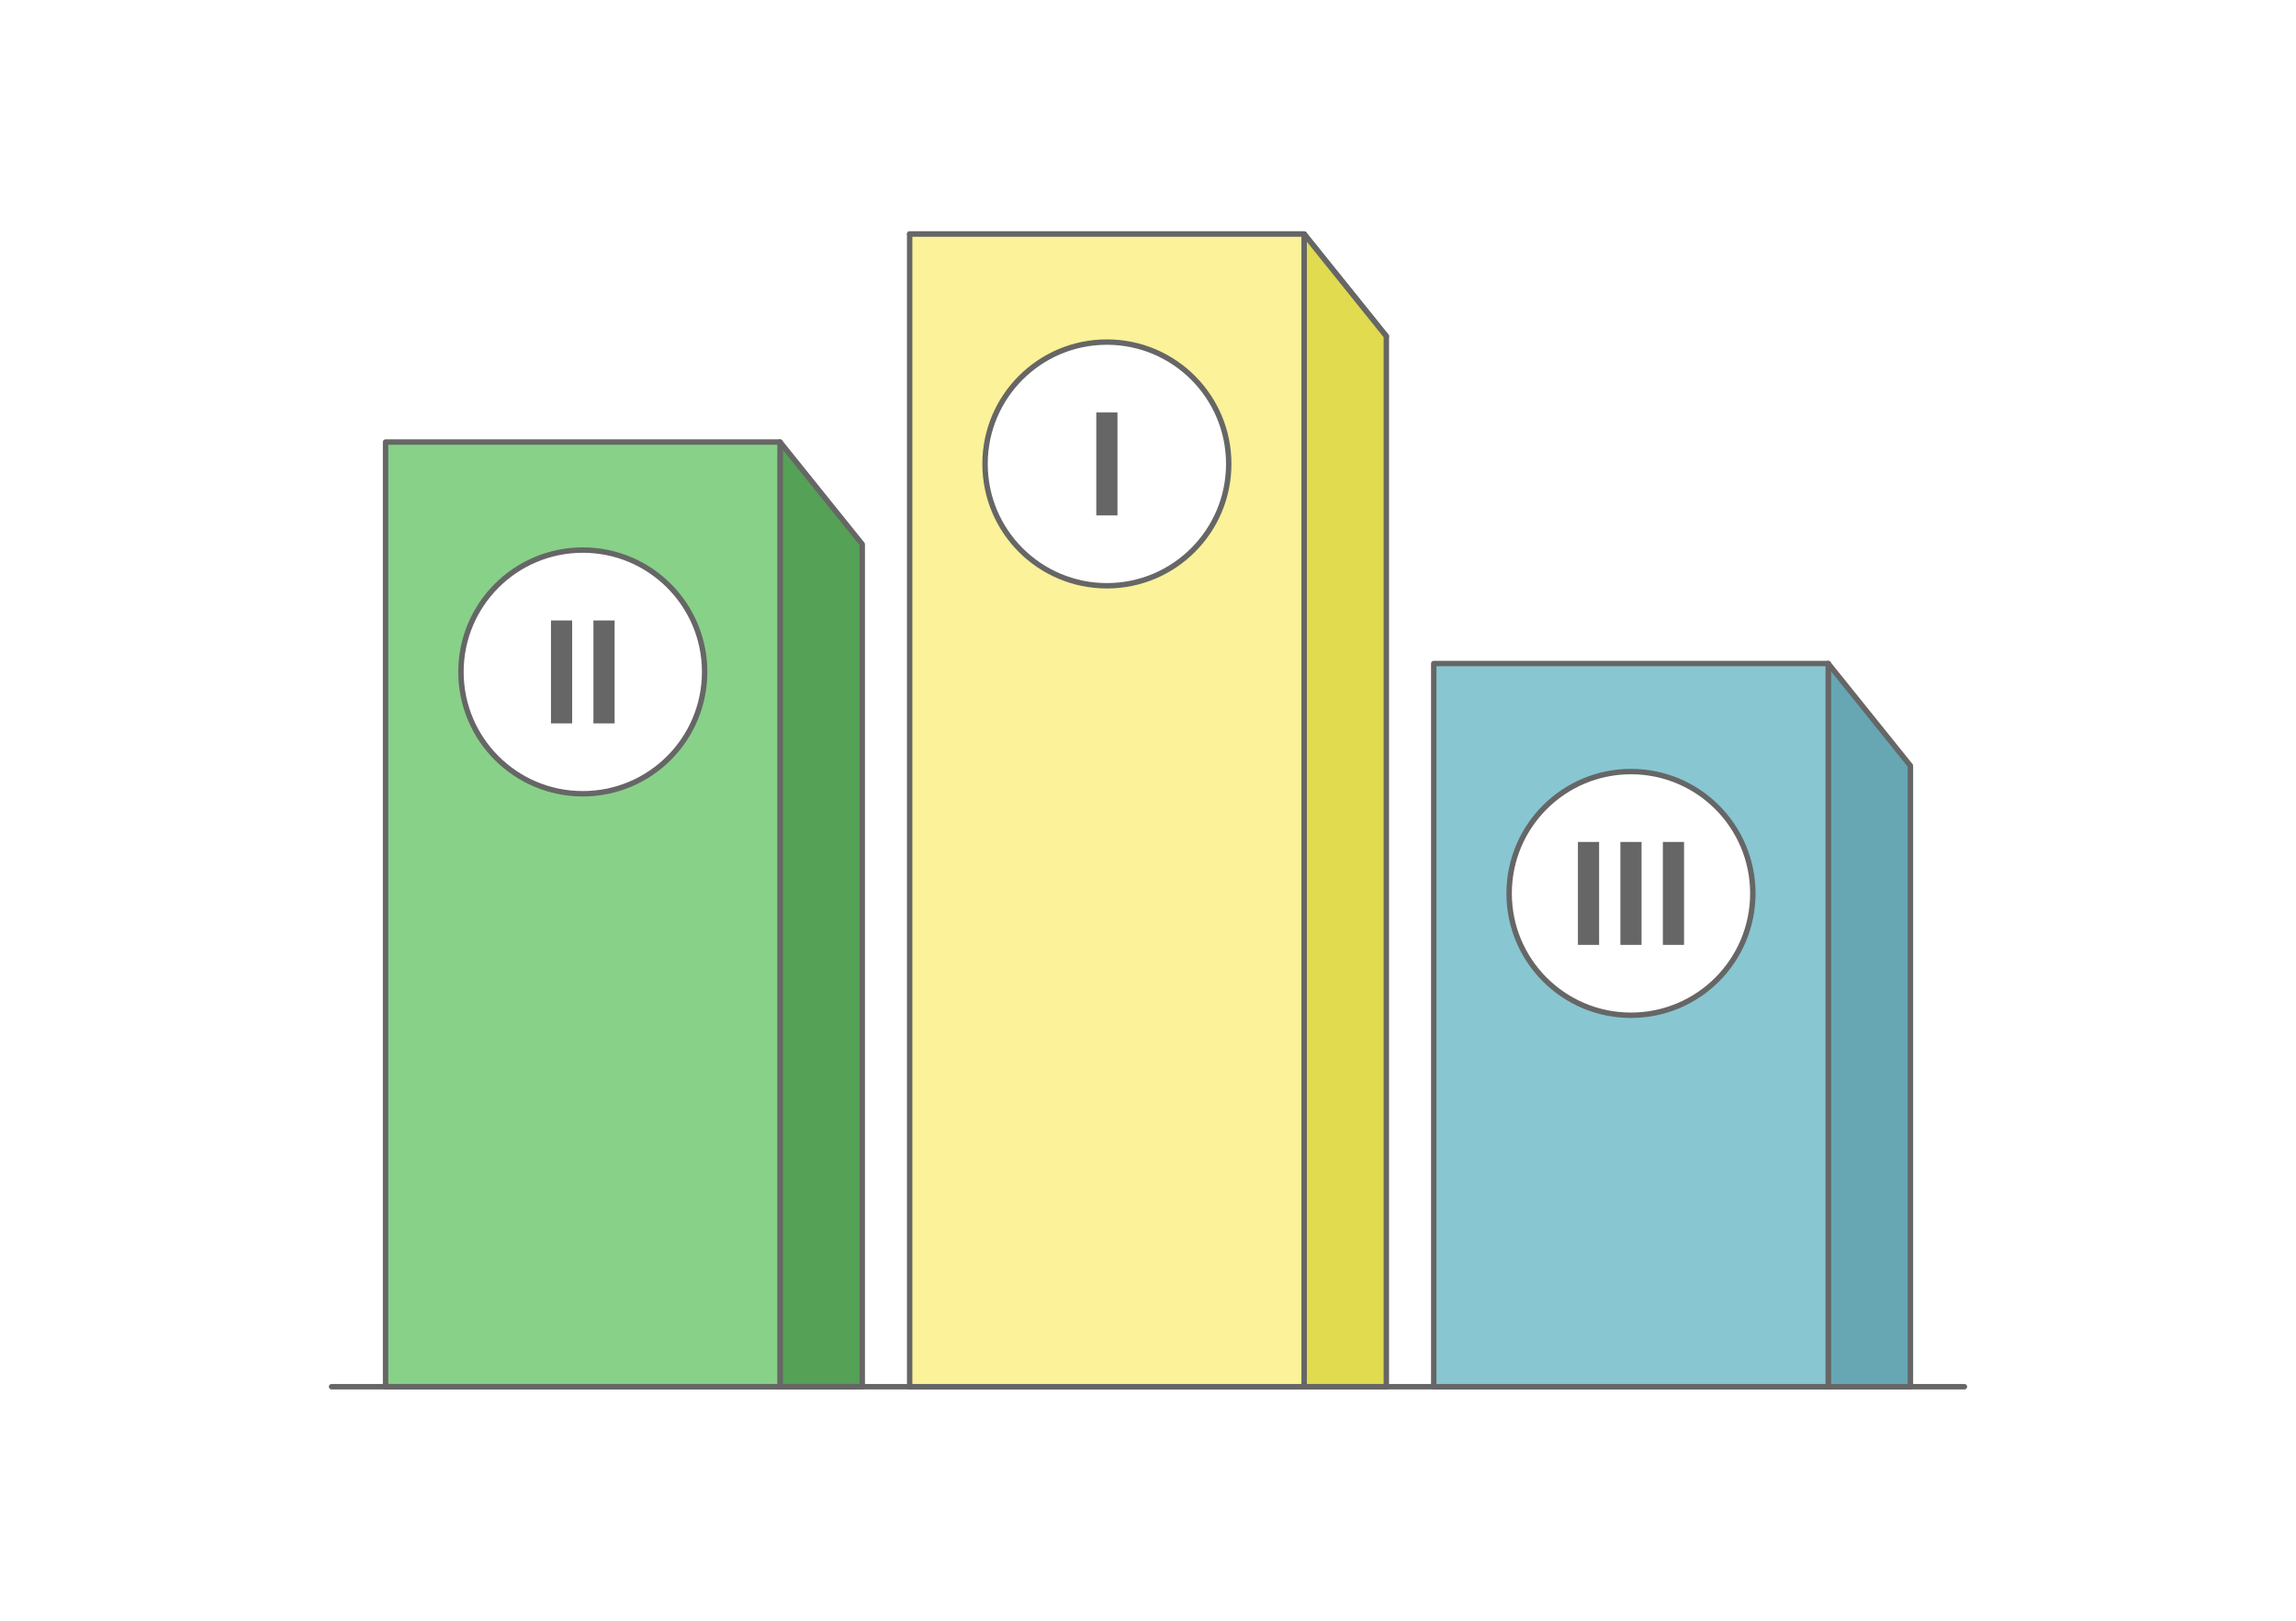 <?xml version="1.0" encoding="UTF-8"?>
<!DOCTYPE svg PUBLIC "-//W3C//DTD SVG 1.1//EN" "http://www.w3.org/Graphics/SVG/1.1/DTD/svg11.dtd">
<!-- Creator: CorelDRAW 2020 (64-Bit) -->
<svg xmlns="http://www.w3.org/2000/svg" xml:space="preserve" width="425px" height="300px" version="1.1" style="shape-rendering:geometricPrecision; text-rendering:geometricPrecision; image-rendering:optimizeQuality; fill-rule:evenodd; clip-rule:evenodd"
viewBox="0 0 17536.4 12378.6"
 xmlns:xlink="http://www.w3.org/1999/xlink"
 xmlns:xodm="http://www.corel.com/coreldraw/odm/2003">
 <defs>
  <style type="text/css">
   <![CDATA[
    .str0 {stroke:#666666;stroke-width:41.3;stroke-linecap:round;stroke-linejoin:round;stroke-miterlimit:2.613}
    .fil4 {fill:none}
    .fil5 {fill:#E0DB4F}
    .fil1 {fill:#55A156}
    .fil7 {fill:#66A7B3}
    .fil8 {fill:#88C6D1}
    .fil2 {fill:#88D189}
    .fil6 {fill:#FBF299}
    .fil0 {fill:white}
    .fil3 {fill:#666666;fill-rule:nonzero}
   ]]>
  </style>
 </defs>
 <g id="Layer_x0020_1">
  <g id="_1964706778880">
   <rect class="fil0" width="17536.4" height="12378.6"/>
   <g>
    <polygon class="fil1 str0" points="5957.7,3376.1 6585.7,4156.9 6585.7,10591.2 5957.7,10591.2 "/>
    <polygon class="fil2 str0" points="2944.9,3376.1 5957.7,3376.1 5957.7,10591.2 2944.9,10591.2 "/>
    <circle class="fil0 str0" cx="4451.3" cy="5131.9" r="930.6"/>
    <g>
     <polygon class="fil3" points="4370,5525 4208.2,5525 4208.2,4738.8 4370,4738.8 "/>
     <polygon class="fil3" points="4694.3,5525 4532.5,5525 4532.5,4738.8 4694.3,4738.8 "/>
    </g>
   </g>
   <line class="fil4 str0" x1="2532.3" y1="10591.2" x2="15004.2" y2= "10591.2" />
   <g>
    <g>
     <polygon class="fil1 str0" points="6947.8,1787.5 7606.2,2568.3 10588.6,2568.3 9960.6,1787.5 "/>
     <polygon class="fil5 str0" points="9960.6,1787.5 10588.6,2568.3 10588.6,10591.2 9960.6,10591.2 "/>
     <polygon class="fil6 str0" points="6947.8,1787.5 9960.6,1787.5 9960.6,10591.2 6947.8,10591.2 "/>
    </g>
    <circle class="fil0 str0" cx="8454.2" cy="3543.3" r="930.6"/>
    <g>
     <polygon class="fil3" points="8535.1,3936.4 8373.3,3936.4 8373.3,3150.2 8535.1,3150.2 "/>
    </g>
   </g>
   <g>
    <polygon class="fil7 str0" points="13963.5,5067.8 14591.5,5848.6 14591.5,10591.2 13963.5,10591.2 "/>
    <polygon class="fil8 str0" points="10950.7,5067.8 13963.5,5067.8 13963.5,10591.2 10950.7,10591.2 "/>
    <circle class="fil0 str0" cx="12457.1" cy="6823.6" r="930.6"/>
    <g>
     <polygon class="fil3" points="12538,7216.7 12376.2,7216.7 12376.2,6430.5 12538,6430.5 "/>
     <polygon class="fil3" points="12862.4,7216.7 12700.6,7216.7 12700.6,6430.5 12862.4,6430.5 "/>
     <polygon class="fil3" points="12213.7,7216.7 12051.9,7216.7 12051.9,6430.5 12213.7,6430.5 "/>
    </g>
   </g>
  </g>
 </g>
</svg>
